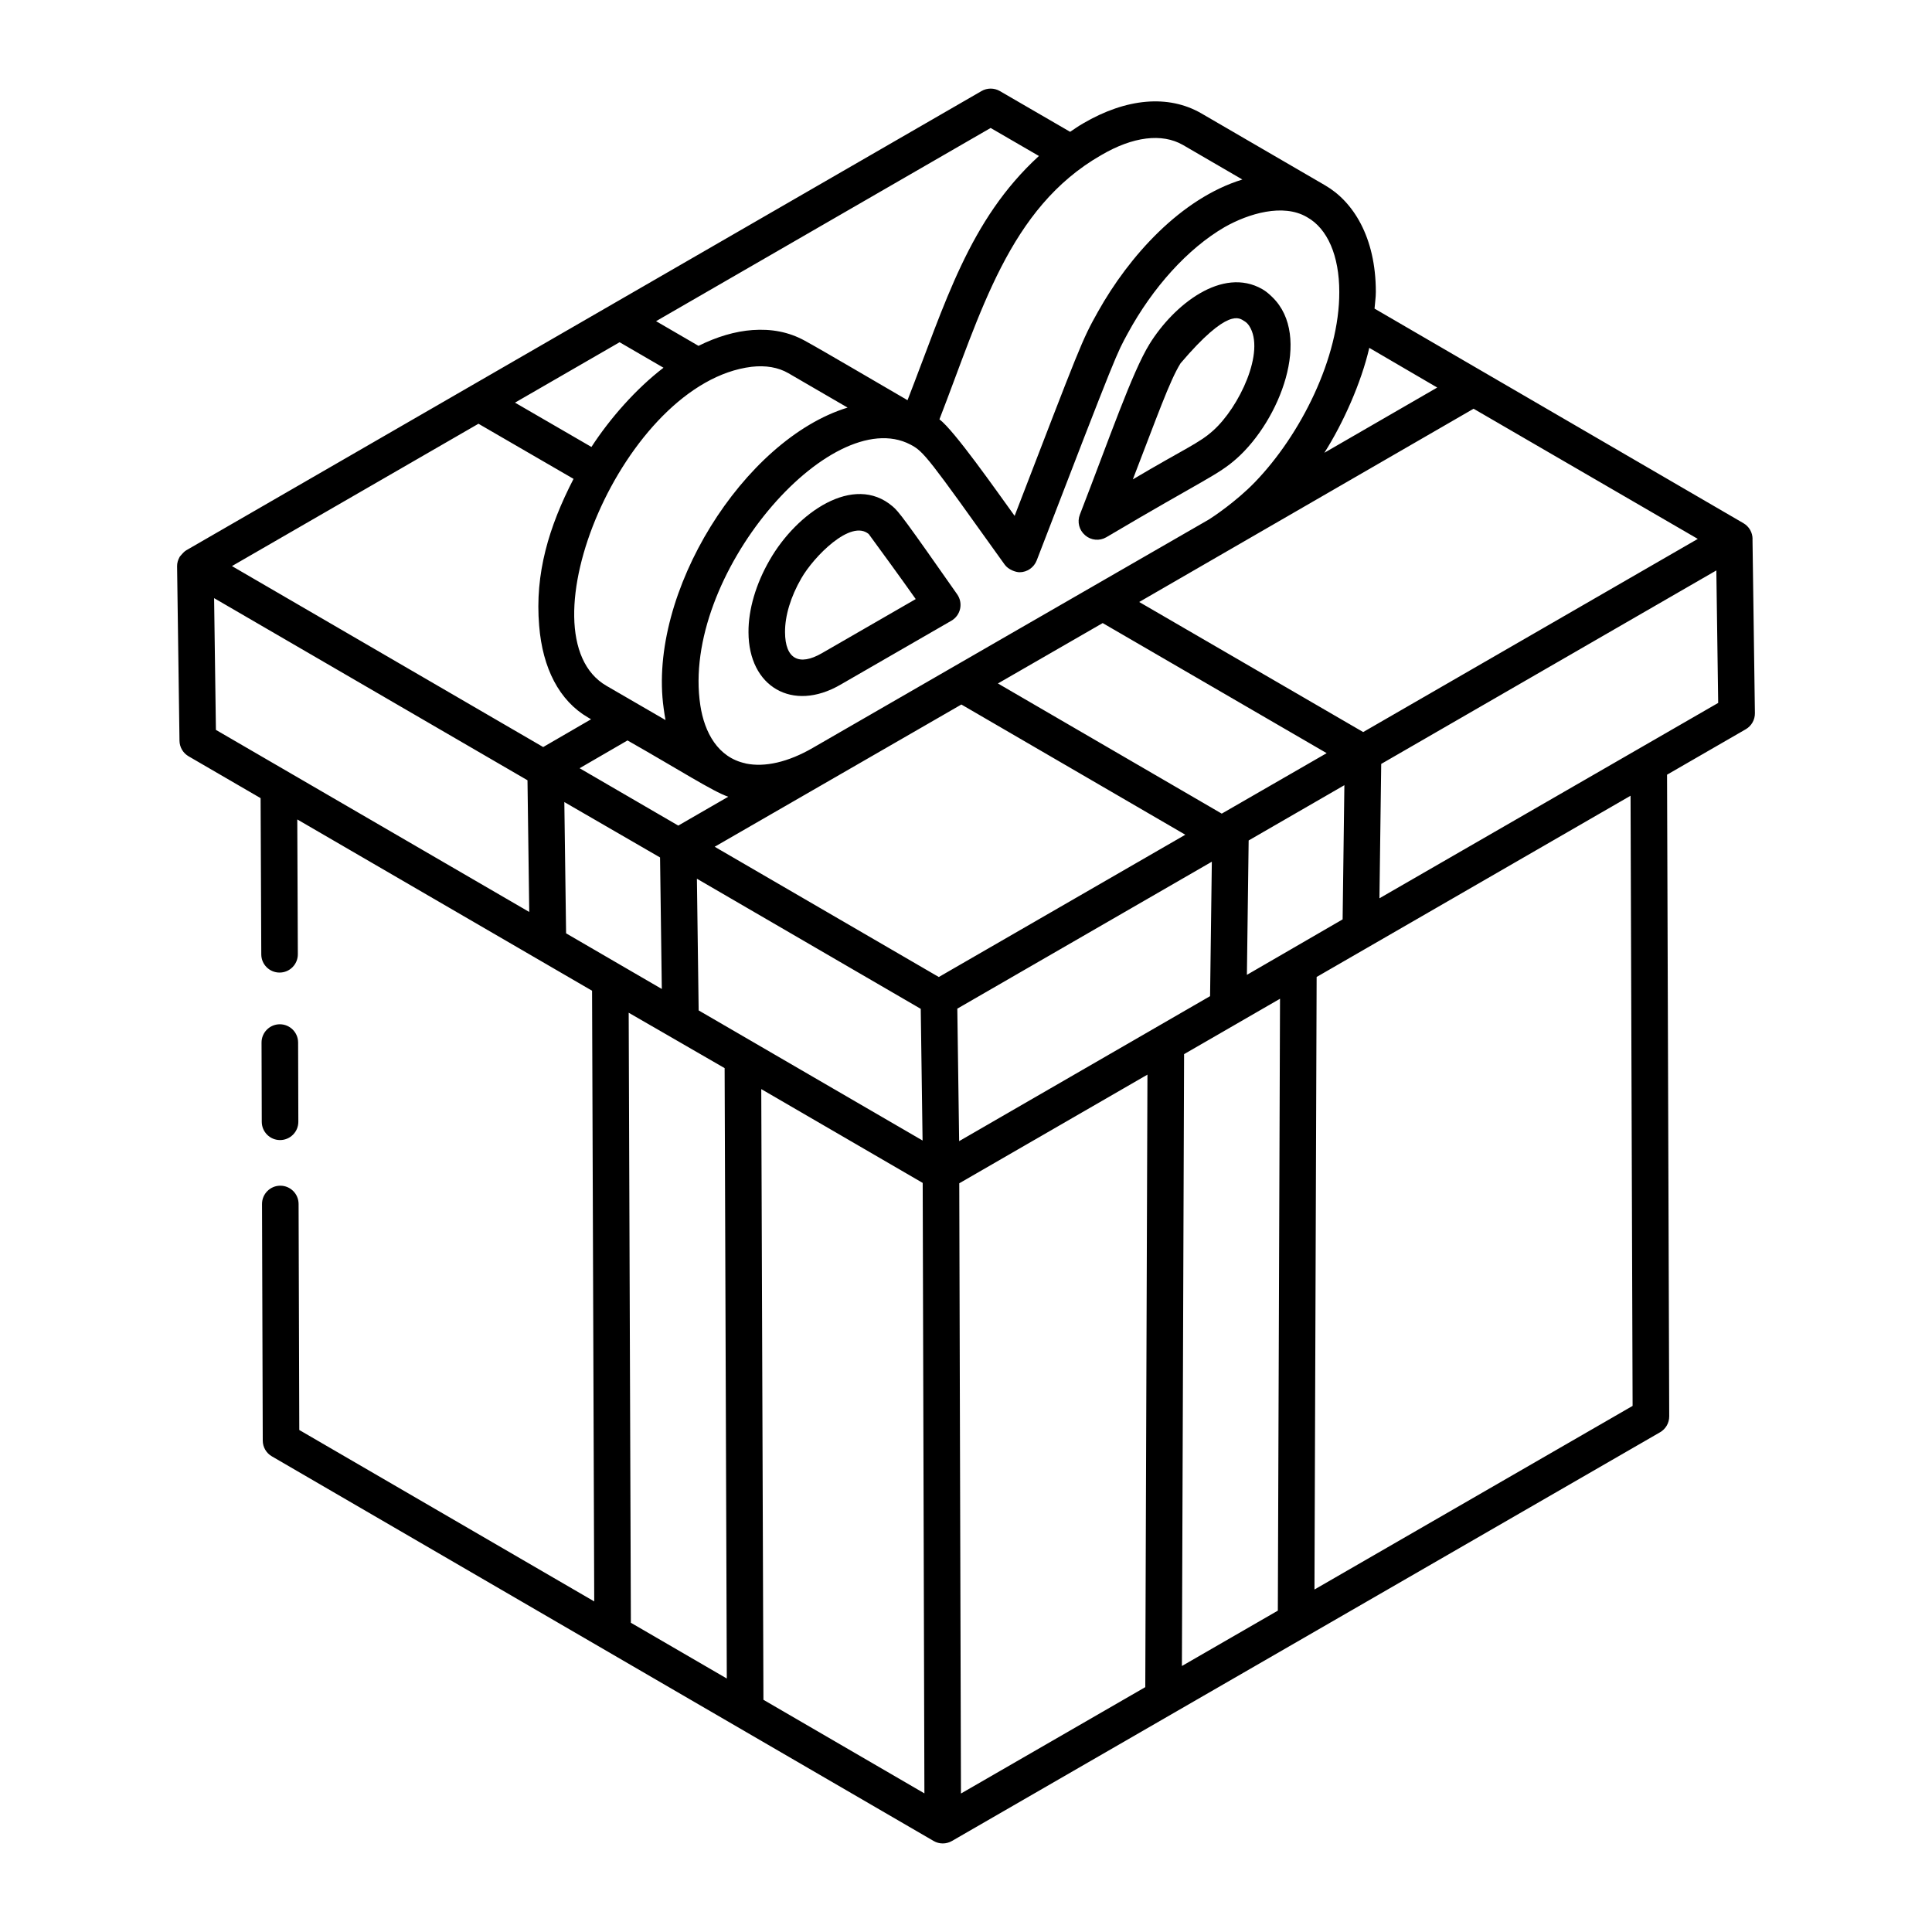 <?xml version="1.0" encoding="UTF-8"?>
<!-- Uploaded to: SVG Repo, www.svgrepo.com, Generator: SVG Repo Mixer Tools -->
<svg fill="#000000" width="800px" height="800px" version="1.1" viewBox="144 144 512 512" xmlns="http://www.w3.org/2000/svg">
 <g>
  <path d="m218.23 446.13c2.672-0.008 4.84-2.18 4.832-4.859l-0.059-20.996c-0.008-2.668-2.176-4.832-4.844-4.832h-0.016c-2.672 0.008-4.84 2.18-4.832 4.859l0.059 20.996c0.008 2.668 2.176 4.832 4.844 4.832h0.016z"/>
  <path d="m190.93 294.09 0.637 46.211c0.023 1.703 0.938 3.269 2.406 4.121l19.09 11.094 0.18 41.402c0.008 2.672 2.176 4.824 4.844 4.824h0.02c2.676-0.008 4.836-2.191 4.824-4.863l-0.148-35.719 78.121 45.395 0.574 161.84-78.164-45.43-0.184-59.91c-0.008-2.672-2.176-4.832-4.844-4.832h-0.016c-2.676 0.008-4.84 2.188-4.832 4.859l0.195 62.688c0.004 1.723 0.922 3.312 2.406 4.172 63.059 36.688 174.28 101.29 175.37 101.93 0.004 0.004 0.008 0 0.012 0.004 0.004 0 0.004 0.004 0.008 0.008 0.746 0.434 1.586 0.648 2.418 0.648 0.836 0 1.676-0.219 2.422-0.648 169.24-97.684 23.348-13.477 187.67-108.32 1.504-0.871 2.426-2.473 2.422-4.211l-0.574-170.05 20.859-12.043c1.52-0.879 2.445-2.508 2.422-4.262l-0.637-46.086c0-0.023 0.016-0.039 0.016-0.062 0-1.727-0.918-3.324-2.414-4.195l-97.766-56.867c0.105-1.477 0.348-2.977 0.344-4.426 0-14.625-6.109-23.992-13.406-28.223l-0.02-0.016h-0.004l-32.836-19.09c-8.703-5.016-19.871-4.039-31.375 2.711-1.137 0.652-2.254 1.438-3.375 2.191l-18.621-10.801c-1.504-0.871-3.359-0.867-4.856-0.004-268.33 154.95 56.758-32.777-210.73 121.69-0.012 0.008-0.016 0.02-0.023 0.023-0.012 0.008-0.023 0.004-0.031 0.008-0.98 0.574-2.465 2.711-1.715 1.742-0.445 0.746-0.703 1.602-0.691 2.504zm117.27-59.395 11.633 6.758c-7.312 5.598-14.23 13.5-19.098 20.996l-20.258-11.746zm11.68 97.031c0.145 0.969 0.305 2.242 0.492 3.098l-15.648-9.07c-23.203-13.434 4.516-80.445 38.48-84.551 3.688-0.422 7.016 0.129 9.734 1.703l15.68 9.113c-27.477 8.402-53.059 49.086-48.738 79.707zm162.76 239.11-25.422 14.672 0.578-162.15 25.422-14.68zm-84.426-113.25c0.98-0.566 53.195-30.715 49.871-28.797l-0.574 162.32-48.848 28.191c-0.16-58.324-0.281-100.84-0.449-161.71zm-0.031-11.176c-0.02-1.473-0.516-37.188-0.484-35.109l67.449-38.941-0.465 35.629zm69.594-86.789-59.32-34.496 27.766-16.004 59.359 34.473c-0.984 0.566-29.609 17.066-27.805 16.027zm-69-28.918 59.344 34.508-65.328 37.707c-1.004-0.582-63.367-36.828-59.395-34.52 0.973-0.555 66.352-38.254 65.379-37.695zm-79.855 40.531 0.465 34.855-25.367-14.746-0.465-34.789c0.984 0.57 27.02 15.637 25.367 14.68zm10.23 40.535-0.465-34.898c1.039 0.605 63.266 36.777 59.32 34.484l0.484 34.898zm145.29-9.422 0.465-35.617c0.98-0.566 27.016-15.602 25.367-14.648l-0.465 35.562c-0.98 0.57-27.031 15.668-25.367 14.703zm30.816-64.344-59.359-34.469c74.352-42.973 74.328-42.957 88.617-51.215l59.414 34.496c-116.89 67.477-79.23 45.742-88.672 51.188zm19.621-91.301-29.91 17.289c4.981-7.812 9.797-18.629 11.906-27.805zm-187.89 108.44-13.242 7.648-26.148-15.203 12.695-7.363c13.457 7.637 22.695 13.574 26.695 14.918zm-136.25-52.629 83.051 48.266 0.465 34.902-83.035-48.254zm109.87 109.87 25.422 14.68 0.578 161.76-25.422-14.777zm35.707 182.08-0.574-161.84 42.781 24.859 0.453 161.78zm230.34-77.887-84.309 48.66 0.574-162.33 83.191-48.027zm-67.09-134.52 0.469-35.609c24.594-14.199 69.816-40.309 88.812-51.277l0.488 35.113c-0.973 0.559 5.078-2.93-89.77 51.773zm-33.07-110.21c-4.894 5.051-11.117 9.215-12.137 9.828-0.523 0.266-105.52 60.844-105.01 60.551-6.481 3.738-12.648 5.16-17.699 4.113-0.051-0.012-0.09-0.039-0.141-0.051-7.25-1.578-10.82-8.156-11.914-15.352-5.246-34.234 34.484-80.188 55.652-69.133 3.606 1.871 4.648 3.367 25.004 31.824 0.973 1.359 2.949 2.023 3.941 2.023 2.043 0 3.836-1.301 4.543-3.129 21.773-56.551 21.164-54.688 24.137-60.191 6.57-12.094 15.871-22.461 25.684-28.156 6.352-3.602 15.477-6.305 21.734-2.672 0.027 0.02 0.059 0.039 0.09 0.051 5.43 3.019 8.543 10.234 8.543 19.812 0.062 17.391-10.238 37.898-22.426 50.48zm-19.012-89.434 15.754 9.16c-16.246 5-29.969 20.215-38.273 35.043-4.328 7.703-4.625 8.816-22.078 54.094-4.957-6.852-15.984-22.617-19.926-25.586 10.984-28.285 18.402-55.996 42.859-70.008 8.418-4.941 16.117-5.887 21.664-2.703zm-50.957-4.5 12.797 7.422c-18.57 17.027-24.742 38.832-34.82 64.719-6.918-4.008-22.777-13.344-27.188-15.746-4.367-2.406-8.992-3.188-13.867-2.844h-0.027c-4.578 0.328-9.426 1.758-14.312 4.188l-11.246-6.539zm-135.73 78.383 25.195 14.609c-6.539 12.691-10.289 25.098-9.109 38.938 0.902 11.203 5.297 19.855 12.977 24.316l0.781 0.453-12.691 7.363-82.484-47.957z"/>
  <path d="m481.23 222.79c-0.82-0.812-1.688-1.574-2.707-2.16-10.621-6.086-23.465 4.141-29.91 14.574-4.594 7.453-10.602 24.969-18.441 45.184-0.742 1.922-0.195 4.098 1.367 5.43 0.012 0.008 0.023 0.012 0.035 0.02 0.012 0.012 0.012 0.027 0.023 0.039 1.551 1.332 3.793 1.539 5.566 0.508 26.238-15.531 29.441-16.375 34.52-20.836 11.5-10.207 20.105-32.434 9.547-42.758zm-15.75 35.332c-3.688 3.328-7.457 4.734-21.266 12.918 6.434-16.629 9.742-26.109 12.641-30.762 12.699-14.934 15.617-11.953 16.879-11.195 0.547 0.309 0.977 0.758 1.32 1.281 4.375 6.746-2.652 21.582-9.574 27.758z"/>
  <path d="m380.53 278.18c-10.309-8.797-25.367 1.664-32.57 14.258-3.652 6.32-5.641 13.125-5.602 19.125 0.039 14.453 11.66 21.234 24.32 13.918l29.449-16.984c1.184-0.68 2.023-1.836 2.312-3.168 0.289-1.34 0-2.734-0.793-3.848-13.777-19.672-15.531-22.012-17.117-23.301zm-18.703 38.914c-6.031 3.488-9.762 1.586-9.785-5.578-0.027-4.324 1.5-9.383 4.316-14.254 3.277-5.731 13.133-15.785 17.879-11.715 3.133 4.285 8.309 11.359 12.438 17.215z"/>
 </g>
</svg>